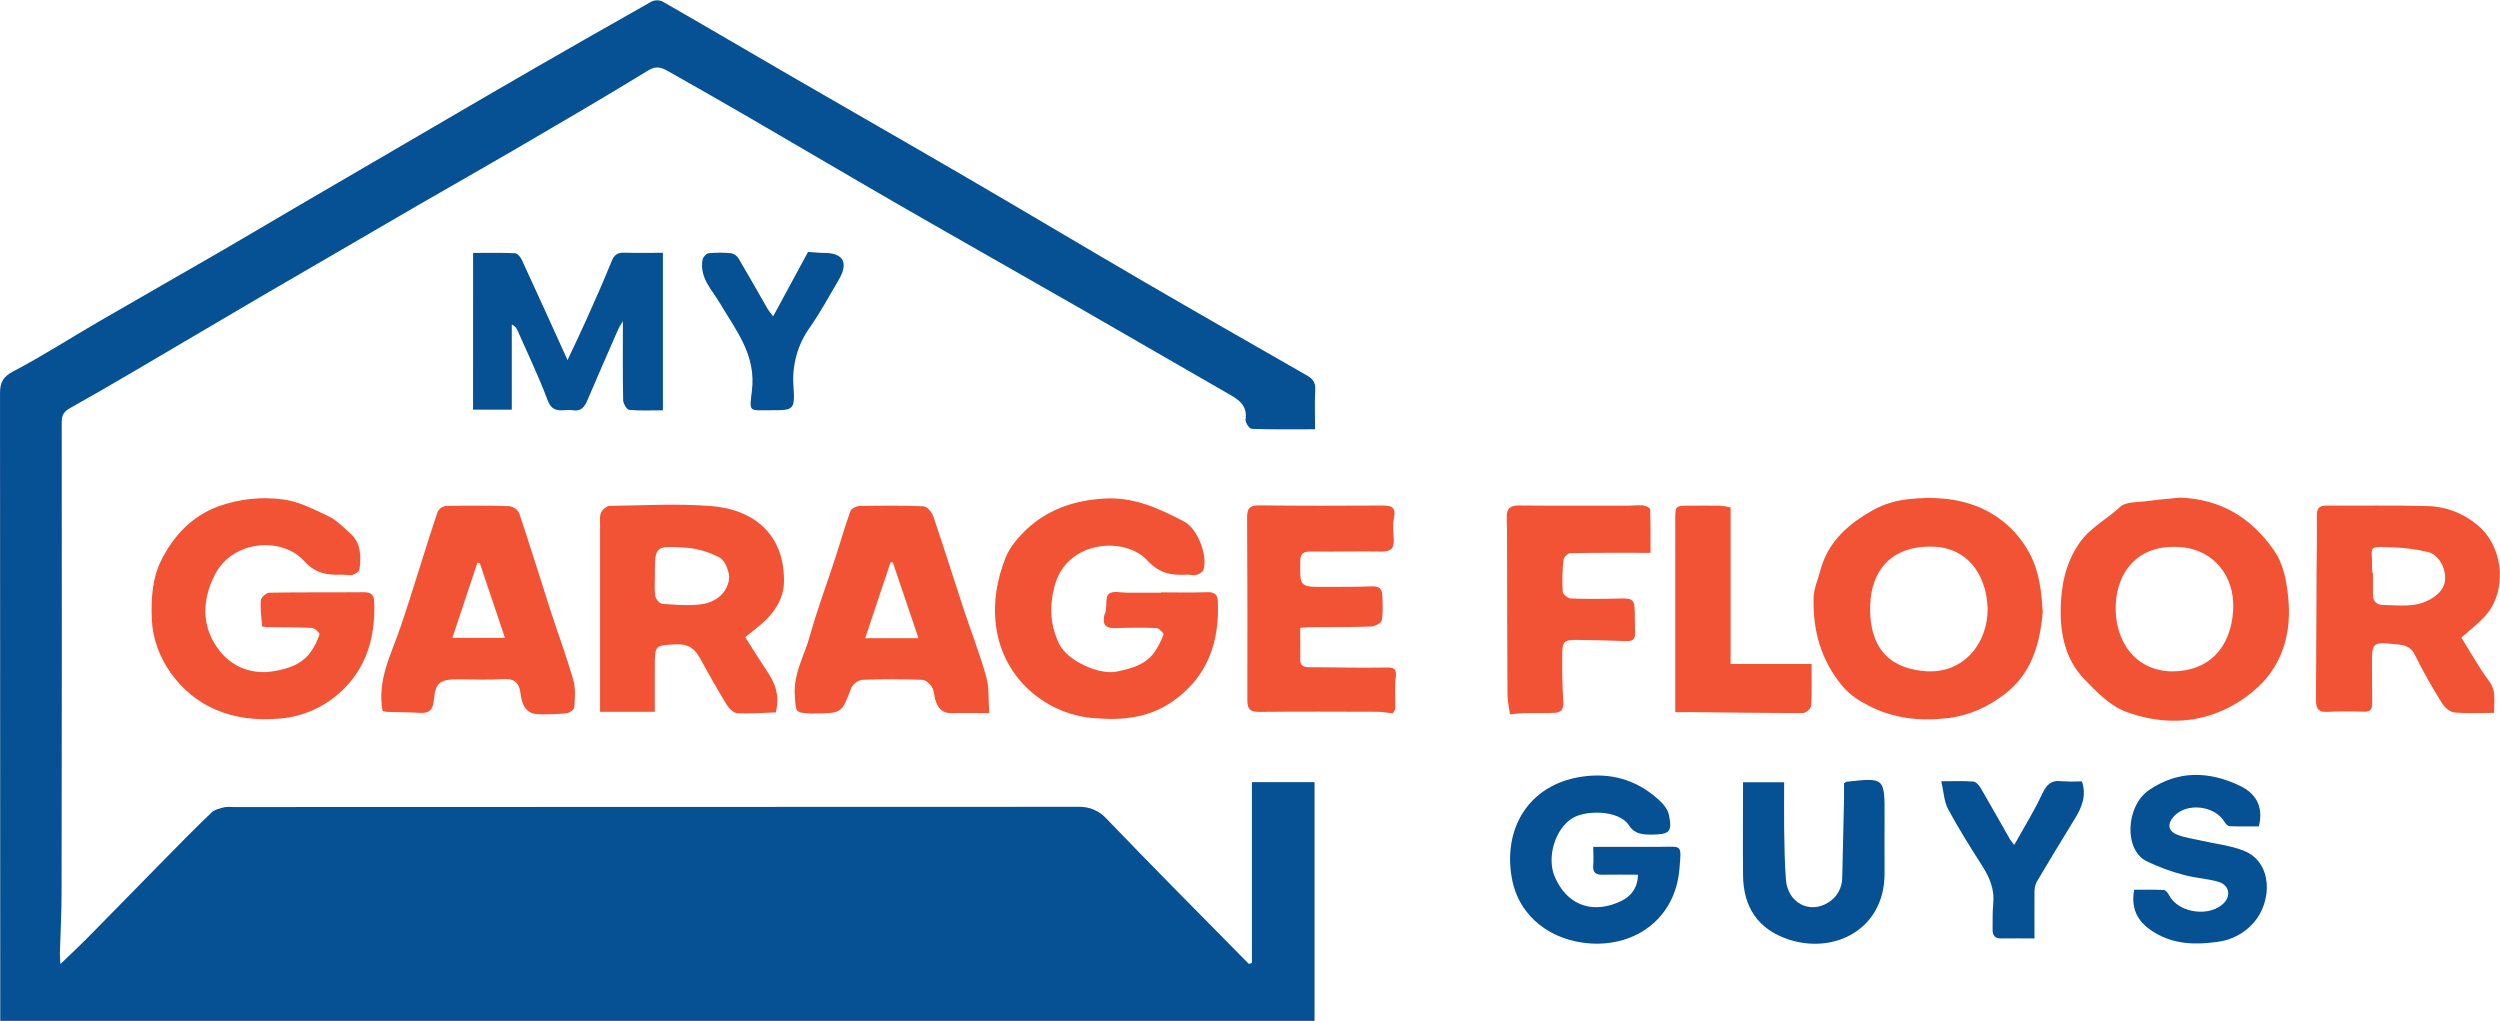 <svg width="311" height="127" viewBox="0 0 311 127" fill="none" xmlns="http://www.w3.org/2000/svg">
<g clip-path="url(#clip0_606_1123)">
<path d="M163.594 53.403C160.859 53.403 158.29 53.443 155.721 53.35C155.434 53.35 154.899 52.559 154.949 52.197C155.175 50.579 154.28 49.821 153.052 49.127C146.96 45.648 140.901 42.105 134.812 38.613C127.254 34.279 119.665 29.992 112.114 25.644C105.858 22.039 99.644 18.367 93.4 14.74C89.989 12.76 86.564 10.801 83.126 8.861C82.352 8.426 81.68 8.125 80.646 8.756C75.109 12.153 69.49 15.418 63.879 18.697C59.992 20.967 56.069 23.184 52.172 25.433C45.699 29.187 39.225 32.952 32.752 36.728C27.175 39.991 21.617 43.288 16.043 46.556C13.607 47.984 11.167 49.396 8.694 50.779C7.973 51.183 7.679 51.616 7.679 52.514C7.702 72.047 7.695 91.581 7.66 111.114C7.66 113.611 7.516 116.109 7.448 118.606C7.448 118.938 7.479 119.274 7.514 119.926C8.755 118.73 9.818 117.748 10.836 116.718C14.061 113.45 17.268 110.159 20.491 106.883C22.417 104.927 24.333 102.963 26.317 101.076C26.711 100.698 27.367 100.572 27.933 100.413C28.281 100.362 28.634 100.357 28.983 100.397C64.018 100.397 99.051 100.388 134.083 100.368C134.762 100.335 135.441 100.455 136.068 100.721C136.695 100.987 137.254 101.392 137.704 101.905C143.533 107.976 149.461 113.92 155.356 119.912L155.739 119.791V97.301H163.528V127.024H0.032V125.588C0.032 100.029 0.022 74.469 0.003 48.91C0.003 47.496 0.423 46.844 1.711 46.165C5.243 44.317 8.613 42.14 12.069 40.133C17.203 37.156 22.362 34.221 27.5 31.248C30.497 29.512 33.474 27.735 36.463 25.988C42.311 22.57 48.163 19.156 54.017 15.746C58.255 13.277 62.486 10.796 66.734 8.354C71.498 5.609 76.275 2.887 81.063 0.187C81.276 0.089 81.508 0.039 81.742 0.039C81.976 0.039 82.207 0.089 82.42 0.187C87.839 3.294 93.222 6.462 98.628 9.595C105.89 13.8 113.177 17.963 120.426 22.189C127.774 26.465 135.056 30.823 142.397 35.097C149.107 39.004 155.854 42.85 162.591 46.712C163.292 47.11 163.67 47.583 163.62 48.477C163.528 50.014 163.594 51.598 163.594 53.403Z" fill="#065094"/>
<path d="M144.436 73.689C146.359 73.689 148.283 73.734 150.209 73.668C151.054 73.636 151.456 73.961 151.493 74.745C151.737 79.855 150.23 84.198 145.908 87.231C142.971 89.287 139.691 89.638 136.198 89.342C133.449 89.155 130.823 88.125 128.674 86.391C126.014 84.273 124.298 81.18 123.9 77.791C123.522 74.887 124.029 72.103 125.065 69.447C125.53 68.249 126.412 67.132 127.333 66.211C130.099 63.439 133.474 62.251 137.41 62.019C141.145 61.808 144.234 63.281 147.33 64.894C148.973 65.746 150.264 69.117 149.716 70.865C149.624 71.152 149.191 71.416 148.847 71.511C148.503 71.606 148.06 71.472 147.679 71.49C145.769 71.577 144.286 71.408 142.693 69.682C139.98 66.739 132.618 67.1 131.146 73.061C130.529 75.555 130.645 77.788 131.773 80.114C132.799 82.226 136.736 84 138.919 83.546C140.636 83.192 142.331 82.754 143.473 81.32C144.014 80.589 144.442 79.779 144.743 78.918C144.795 78.781 144.165 78.126 143.835 78.126C142.134 78.058 140.423 78.084 138.722 78.139C137.594 78.177 137.148 77.741 137.355 76.638C137.397 76.424 137.515 76.226 137.552 76.015C137.675 75.268 137.528 74.185 137.956 73.855C138.457 73.47 139.457 73.734 140.239 73.729C141.641 73.729 143.04 73.729 144.438 73.729L144.436 73.689Z" fill="#F25334"/>
<path d="M271.191 61.906C276.233 62.085 280.027 64.374 282.864 68.436C284.111 70.223 284.452 72.314 284.659 74.391C285.048 78.322 284.161 82.046 281.453 84.918C279.853 86.567 277.918 87.849 275.781 88.677C272.07 90.116 268.076 89.892 264.426 88.524C262.455 87.785 260.752 86.019 259.237 84.43C256.97 82.073 256.303 78.94 256.351 75.79C256.395 72.9 256.923 70.091 258.681 67.547C260.038 65.588 262.106 64.609 263.741 63.059C264.452 62.386 265.935 62.497 267.079 62.339C268.441 62.146 269.814 62.048 271.191 61.906ZM270.17 83.519C274.632 83.54 277.506 80.74 277.805 75.917C278.067 71.533 275.233 68.526 271.703 68.106C265.993 67.428 263.363 71.166 263.195 75.212C263.011 79.631 265.533 83.443 270.17 83.519Z" fill="#F25334"/>
<path d="M32.605 77.931C32.534 76.844 32.366 75.756 32.445 74.684C32.471 74.328 33.122 73.734 33.495 73.729C37.431 73.66 41.367 73.708 45.304 73.671C46.154 73.671 46.514 74.022 46.548 74.8C46.768 79.792 45.259 84.092 41.147 87.075C39.23 88.443 36.974 89.249 34.628 89.403C31.883 89.617 29.28 89.342 26.755 88.252C22.43 86.378 19.066 81.877 18.882 77.002C18.79 74.447 18.937 71.952 20.047 69.73C21.583 66.652 23.868 64.186 27.23 62.967C29.788 62.057 32.524 61.77 35.214 62.13C37.158 62.376 39.048 63.365 40.869 64.223C41.85 64.688 42.659 65.543 43.493 66.272C44.916 67.502 44.947 69.159 44.719 70.836C44.682 71.1 44.194 71.419 43.874 71.506C43.47 71.614 43.008 71.48 42.562 71.49C40.756 71.532 39.328 71.437 37.806 69.761C35.082 66.763 28.973 67.156 26.745 71.461C25.086 74.671 25.02 78.126 27.382 81.041C28.994 83.031 31.405 83.944 34.038 83.498C35.841 83.2 37.617 82.64 38.733 80.99C39.171 80.349 39.514 79.647 39.748 78.905C39.798 78.747 39.16 78.145 38.822 78.113C36.951 78.016 35.072 78.039 33.195 78.013C32.997 77.998 32.8 77.97 32.605 77.931Z" fill="#F25334"/>
<path d="M254.117 76.171C253.742 80.309 252.645 83.849 249.407 86.331C247.307 87.941 244.987 89.02 242.284 89.337C238.833 89.741 235.537 89.379 232.461 87.79C231.286 87.18 230.147 86.486 229.212 85.367C226.512 82.131 225.496 78.414 225.612 74.315C225.641 73.217 226.15 72.132 226.431 71.039C227.375 67.343 230.021 65.113 233.125 63.384C234.433 62.697 235.857 62.264 237.324 62.109C240.41 61.742 243.578 61.95 246.402 63.183C248.952 64.307 251.061 66.247 252.404 68.7C253.729 71.094 253.973 73.742 254.117 76.171ZM247.268 75.695C247.084 71.036 244.394 68.172 240.655 68.011C235.007 67.768 232.781 71.292 232.653 75.254C232.467 81.239 235.705 83.232 239.586 83.501C244.019 83.81 247.244 80.357 247.268 75.695Z" fill="#F25334"/>
<path d="M74.649 88.551C74.649 80.6 74.649 72.884 74.649 65.166C74.649 64.685 74.584 64.139 74.783 63.745C74.983 63.352 75.473 62.938 75.833 62.935C80.074 62.874 84.336 62.616 88.545 62.962C93.752 63.386 97.709 66.491 97.52 72.565C97.465 74.37 96.436 76.065 95.03 77.353C94.363 77.96 93.634 78.504 92.705 79.264C93.521 80.539 94.429 82.015 95.395 83.451C96.408 84.953 97.048 86.518 96.507 88.622C94.959 88.669 93.329 88.807 91.713 88.717C91.243 88.691 90.663 88.104 90.379 87.629C89.225 85.747 88.141 83.823 87.081 81.885C86.44 80.713 85.65 80.088 84.194 80.156C81.462 80.286 81.457 80.193 81.457 82.991V88.551H74.649ZM81.472 71.509C81.472 72.382 81.383 73.272 81.512 74.13C81.57 74.507 82.037 75.088 82.37 75.112C83.971 75.236 85.606 75.376 87.188 75.178C88.92 74.959 90.395 73.898 90.684 72.121C90.826 71.25 90.227 69.746 89.511 69.352C88.108 68.608 86.56 68.182 84.976 68.104C81.472 67.9 81.465 68.014 81.467 71.509H81.472Z" fill="#F25334"/>
<path d="M310.255 88.68C308.52 88.68 306.911 88.77 305.324 88.63C304.799 88.582 304.145 88.049 303.843 87.558C302.599 85.604 301.46 83.583 300.432 81.505C299.791 80.156 298.726 80.222 297.619 80.104C295.257 79.84 295.044 80.061 295.073 82.413C295.094 84.124 295.089 85.845 295.099 87.545C295.099 88.231 294.881 88.566 294.091 88.535C292.538 88.474 290.974 88.479 289.42 88.556C288.273 88.614 288.108 87.925 288.108 87.067C288.125 81.624 288.151 76.181 288.184 70.738C288.197 68.542 288.252 66.346 288.213 64.152C288.197 63.239 288.502 62.888 289.41 62.893C293.559 62.922 297.71 62.843 301.859 62.951C304.374 62.984 306.784 63.965 308.614 65.699C311.501 68.465 311.701 73.415 309.481 76.239C308.57 77.398 307.318 78.287 306.195 79.322C307.31 81.099 308.349 83.002 309.635 84.718C310.536 85.908 310.276 87.088 310.255 88.68ZM295.123 71.258H295.196C295.196 72.177 295.196 73.106 295.196 74.017C295.196 74.808 295.677 75.247 296.414 75.255C298.395 75.273 300.424 75.632 302.285 74.573C303.379 73.951 304.221 73.145 304.177 71.76C304.132 70.374 303.24 68.946 302.006 68.663C300.656 68.345 299.28 68.156 297.894 68.098C294.322 67.982 295.144 67.774 295.091 70.738C295.094 70.904 295.112 71.081 295.123 71.255V71.258Z" fill="#F25334"/>
<path d="M47.595 88.458C46.889 84.623 48.645 81.458 49.768 78.163C50.555 75.898 51.256 73.61 51.983 71.329C52.804 68.763 53.584 66.182 54.458 63.632C54.565 63.441 54.717 63.278 54.899 63.158C55.082 63.038 55.29 62.963 55.508 62.94C58.132 62.888 60.756 62.88 63.38 62.969C63.636 63.01 63.879 63.11 64.089 63.261C64.299 63.413 64.471 63.612 64.59 63.843C65.921 67.803 67.149 71.815 68.435 75.798C69.385 78.731 70.458 81.624 71.322 84.583C71.626 85.639 71.516 86.848 71.445 87.978C71.427 88.257 70.852 88.693 70.5 88.727C69.297 88.853 68.085 88.892 66.876 88.844C65.325 88.778 64.908 87.481 64.761 86.315C64.572 84.789 63.898 84.382 62.459 84.48C60.677 84.604 58.877 84.507 57.087 84.504C54.783 84.504 54.172 84.831 53.972 87.085C53.833 88.64 53.122 88.746 51.946 88.669C50.726 88.593 49.5 88.603 48.272 88.564C48.044 88.544 47.818 88.509 47.595 88.458ZM62.816 79.351C61.709 76.065 60.698 73.061 59.688 70.057L59.392 69.991C58.371 73.061 57.347 76.131 56.276 79.351H62.816Z" fill="#F25334"/>
<path d="M123.063 88.709C121.315 88.709 119.848 88.674 118.384 88.709C117.135 88.746 116.618 87.999 116.329 86.951C116.19 86.444 116.187 85.858 115.92 85.444C115.652 85.029 115.148 84.583 114.731 84.57C112.243 84.483 109.745 84.459 107.262 84.57C106.779 84.588 106.068 85.135 105.889 85.602C104.706 88.706 104.745 88.719 101.428 88.754C101.252 88.754 101.076 88.78 100.903 88.769C98.827 88.635 99.04 88.619 98.877 86.555C98.665 83.804 100.082 81.558 100.754 79.095C101.667 75.774 102.906 72.541 103.955 69.273C104.575 67.38 105.113 65.456 105.792 63.582C105.905 63.268 106.522 62.956 106.913 62.948C109.577 62.895 112.243 62.866 114.904 62.985C115.332 63.006 115.928 63.73 116.106 64.247C117.397 68.035 118.586 71.857 119.84 75.658C120.78 78.507 121.872 81.307 122.69 84.187C123.061 85.494 122.935 86.94 123.063 88.709ZM111.059 69.943L110.779 69.967C109.75 73.053 108.718 76.141 107.629 79.391H114.261L111.059 69.943Z" fill="#F25334"/>
<path d="M161.748 78.1C161.748 79.489 161.775 80.716 161.748 81.946C161.725 82.756 162.077 83.002 162.845 83.002C165.995 83.002 169.144 83.105 172.293 83.041C173.343 83.02 173.797 83.073 173.626 84.322C173.456 85.57 173.603 86.835 173.569 88.091C173.569 88.323 173.351 88.548 173.254 88.741C172.574 88.669 171.941 88.548 171.33 88.545C166.433 88.529 161.533 88.508 156.634 88.558C155.56 88.558 155.169 88.247 155.172 87.144C155.193 79.534 155.182 71.924 155.14 64.313C155.14 63.233 155.497 62.859 156.594 62.869C161.712 62.922 166.829 62.919 171.944 62.888C173.086 62.888 173.697 63.07 173.411 64.44C173.235 65.284 173.327 66.195 173.38 67.079C173.448 68.215 173.02 68.632 171.857 68.61C168.929 68.555 165.997 68.653 163.069 68.61C162.137 68.61 161.756 68.816 161.756 69.841C161.706 73.008 161.662 73.008 164.769 73.008C166.735 73.008 168.706 73.008 170.666 72.942C171.493 72.913 171.939 73.222 171.962 74.03C171.994 75.085 172.075 76.157 171.892 77.181C171.831 77.517 171.028 77.926 170.551 77.942C168.063 78.031 165.564 78 163.079 78.021C162.667 78.021 162.281 78.066 161.748 78.1Z" fill="#F25334"/>
<path d="M58.856 31.465C60.693 31.465 62.378 31.425 64.073 31.502C64.367 31.515 64.748 31.969 64.905 32.307C66.795 36.396 68.65 40.49 70.6 44.795C71.434 43.011 72.203 41.424 72.925 39.812C74.004 37.394 75.09 34.976 76.074 32.521C76.389 31.747 76.775 31.417 77.596 31.436C79.197 31.475 80.801 31.449 82.465 31.449V51.043C81.016 51.043 79.628 51.117 78.266 50.988C77.972 50.959 77.528 50.196 77.52 49.784C77.457 46.617 77.486 43.449 77.486 39.957C77.192 40.453 77.035 40.664 76.933 40.902C75.644 43.847 74.35 46.791 73.093 49.747C72.736 50.589 72.306 51.218 71.277 51.038C70.154 50.845 68.808 51.629 68.128 49.8C67.039 46.859 65.661 44.027 64.399 41.15C64.335 40.976 64.237 40.816 64.111 40.68C63.986 40.544 63.834 40.435 63.666 40.358V50.962H58.848L58.856 31.465Z" fill="#065094"/>
<path d="M187.84 88.862C187.735 88.07 187.535 87.218 187.53 86.373C187.491 80.038 187.493 73.702 187.478 67.38C187.478 66.369 187.478 65.358 187.438 64.347C187.407 63.291 187.853 62.872 188.934 62.882C193.524 62.925 198.119 62.904 202.704 62.901C203.268 62.853 203.834 62.841 204.399 62.864C204.725 62.906 205.276 63.189 205.284 63.379C205.349 65.276 205.323 67.18 205.323 68.774C201.912 68.774 198.621 68.75 195.327 68.814C195.031 68.814 194.519 69.342 194.49 69.672C194.355 70.982 194.326 72.3 194.403 73.615C194.424 73.929 195.057 74.442 195.424 74.455C197.474 74.526 199.531 74.507 201.586 74.455C203.09 74.415 203.329 74.584 203.365 76.054C203.389 76.96 203.365 77.865 203.407 78.77C203.434 79.618 202.993 79.782 202.247 79.752C200.24 79.668 198.23 79.626 196.211 79.607C194.579 79.591 194.359 79.774 194.346 81.363C194.327 83.337 194.346 85.322 194.474 87.284C194.527 88.184 194.23 88.646 193.377 88.677C192.115 88.725 190.847 88.691 189.582 88.712C189.128 88.722 188.664 88.791 187.84 88.862Z" fill="#F25334"/>
<path d="M203.772 108.815C202.305 108.815 200.867 108.784 199.431 108.815C198.56 108.842 198.106 108.591 198.198 107.62C198.261 106.933 198.198 106.234 198.198 105.347H204.685C205.297 105.347 205.911 105.347 206.522 105.347C209.249 105.347 209.199 104.919 208.911 108.198C208.386 114.134 203.604 117.751 197.817 117.365C193.012 117.043 188.966 114.103 188.081 109.288C186.934 103.061 190.181 97.636 196.686 96.633C200.345 96.068 203.57 96.984 206.318 99.466C206.874 99.967 207.467 100.651 207.609 101.342C208.058 103.507 207.693 103.805 205.436 103.826C204.307 103.826 203.336 103.75 202.633 102.66C201.352 100.711 197.224 100.796 195.631 101.762C193.451 103.082 192.385 106.667 193.406 109.05C194.836 112.397 197.736 113.672 201.132 112.331C202.63 111.759 203.717 110.724 203.772 108.815Z" fill="#065094"/>
<path d="M208.404 88.601V84.174C208.404 77.675 208.404 71.174 208.404 64.672C208.404 62.896 208.404 62.898 210.262 62.906C211.485 62.906 212.708 62.888 213.936 62.906C214.391 62.948 214.843 63.022 215.288 63.128V82.598H225.355C225.355 84.446 225.41 86.13 225.307 87.814C225.286 88.141 224.657 88.701 224.305 88.701C219.681 88.701 215.054 88.64 210.427 88.59C209.84 88.596 209.241 88.601 208.404 88.601Z" fill="#F25334"/>
<path d="M281.004 102.802C279.781 102.802 278.568 102.828 277.359 102.776C277.138 102.776 276.865 102.472 276.729 102.248C275.516 100.197 272.018 99.801 270.43 101.556C269.598 102.48 269.68 103.354 270.816 103.821C271.795 104.22 272.884 104.349 273.926 104.592C275.655 104.99 277.469 105.18 279.106 105.819C282.71 107.223 282.728 112.08 280.35 114.794C279.184 116.118 277.573 116.964 275.826 117.17C273.175 117.547 270.554 117.497 268.129 116.072C266.14 114.902 265.016 113.313 265.489 110.687C266.685 110.687 267.937 110.65 269.184 110.718C269.42 110.718 269.709 111.114 269.85 111.392C271.037 113.633 275.005 114.147 276.721 112.265C277.558 111.344 277.262 110.069 275.965 109.694C274.564 109.288 273.06 109.232 271.653 108.834C270.04 108.415 268.472 107.835 266.974 107.102C264.208 105.663 264.447 100.273 267.328 98.293C270.939 95.812 274.776 95.918 278.597 97.731C280.592 98.666 281.623 100.281 281.004 102.802Z" fill="#065094"/>
<path d="M229.399 97.462C229.593 97.306 229.622 97.259 229.661 97.254C234.456 96.725 234.453 96.725 234.438 101.506C234.438 103.882 234.424 106.257 234.438 108.633C234.472 115.591 228.197 118.769 222.471 116.858C218.713 115.604 216.868 112.867 216.834 108.871C216.799 105.054 216.834 101.234 216.834 97.314H221.948C221.948 99.204 221.922 101.115 221.948 103.024C221.988 105.17 221.998 107.321 222.171 109.459C222.408 112.313 225.111 113.751 227.459 112.26C227.971 111.945 228.396 111.505 228.695 110.982C228.994 110.458 229.158 109.868 229.171 109.264C229.26 105.933 229.331 102.599 229.401 99.267C229.399 98.647 229.399 98.035 229.399 97.462Z" fill="#065094"/>
<path d="M253.091 116.742C251.569 116.742 250.262 116.716 248.955 116.742C248.139 116.763 247.864 116.352 247.879 115.613C247.9 114.557 247.851 113.501 247.958 112.445C248.147 110.639 247.504 109.145 246.562 107.672C245.09 105.368 243.631 103.048 242.337 100.643C241.836 99.714 241.812 98.531 241.497 97.188C243.072 97.188 244.281 97.132 245.481 97.225C245.801 97.248 246.182 97.665 246.376 97.995C247.625 100.126 248.827 102.28 250.05 104.423C250.21 104.661 250.385 104.889 250.575 105.104C251.771 102.95 253.042 100.915 254.044 98.769C254.585 97.607 255.162 97.021 256.458 97.185C257.301 97.239 258.145 97.245 258.988 97.204C259.605 99.009 258.959 100.469 258.078 101.907C256.485 104.497 254.905 107.097 253.354 109.721C253.156 110.148 253.066 110.618 253.091 111.088C253.073 112.915 253.091 114.749 253.091 116.742Z" fill="#065094"/>
<path d="M96.179 39.36L100.52 31.341C101.197 31.383 101.935 31.46 102.675 31.47C104.916 31.505 105.561 32.714 104.365 34.762C103.207 36.747 102.102 38.774 100.798 40.656C99.248 42.783 98.506 45.397 98.707 48.026C98.903 51.028 98.749 51.054 95.82 51.033C93.195 51.014 93.195 51.384 93.534 48.633C94.101 44.188 91.568 41.121 89.579 37.75C88.579 36.053 87.015 34.582 87.388 32.336C87.443 32.014 87.842 31.544 88.117 31.507C89.077 31.407 90.044 31.407 91.004 31.507C91.194 31.557 91.371 31.644 91.527 31.764C91.682 31.883 91.812 32.033 91.909 32.204C93.109 34.226 94.256 36.28 95.429 38.315C95.591 38.616 95.82 38.872 96.179 39.36Z" fill="#065094"/>
</g>
<defs>
<clipPath id="clip0_606_1123">
<rect width="311" height="127" fill="white"/>
</clipPath>
</defs>
</svg>
